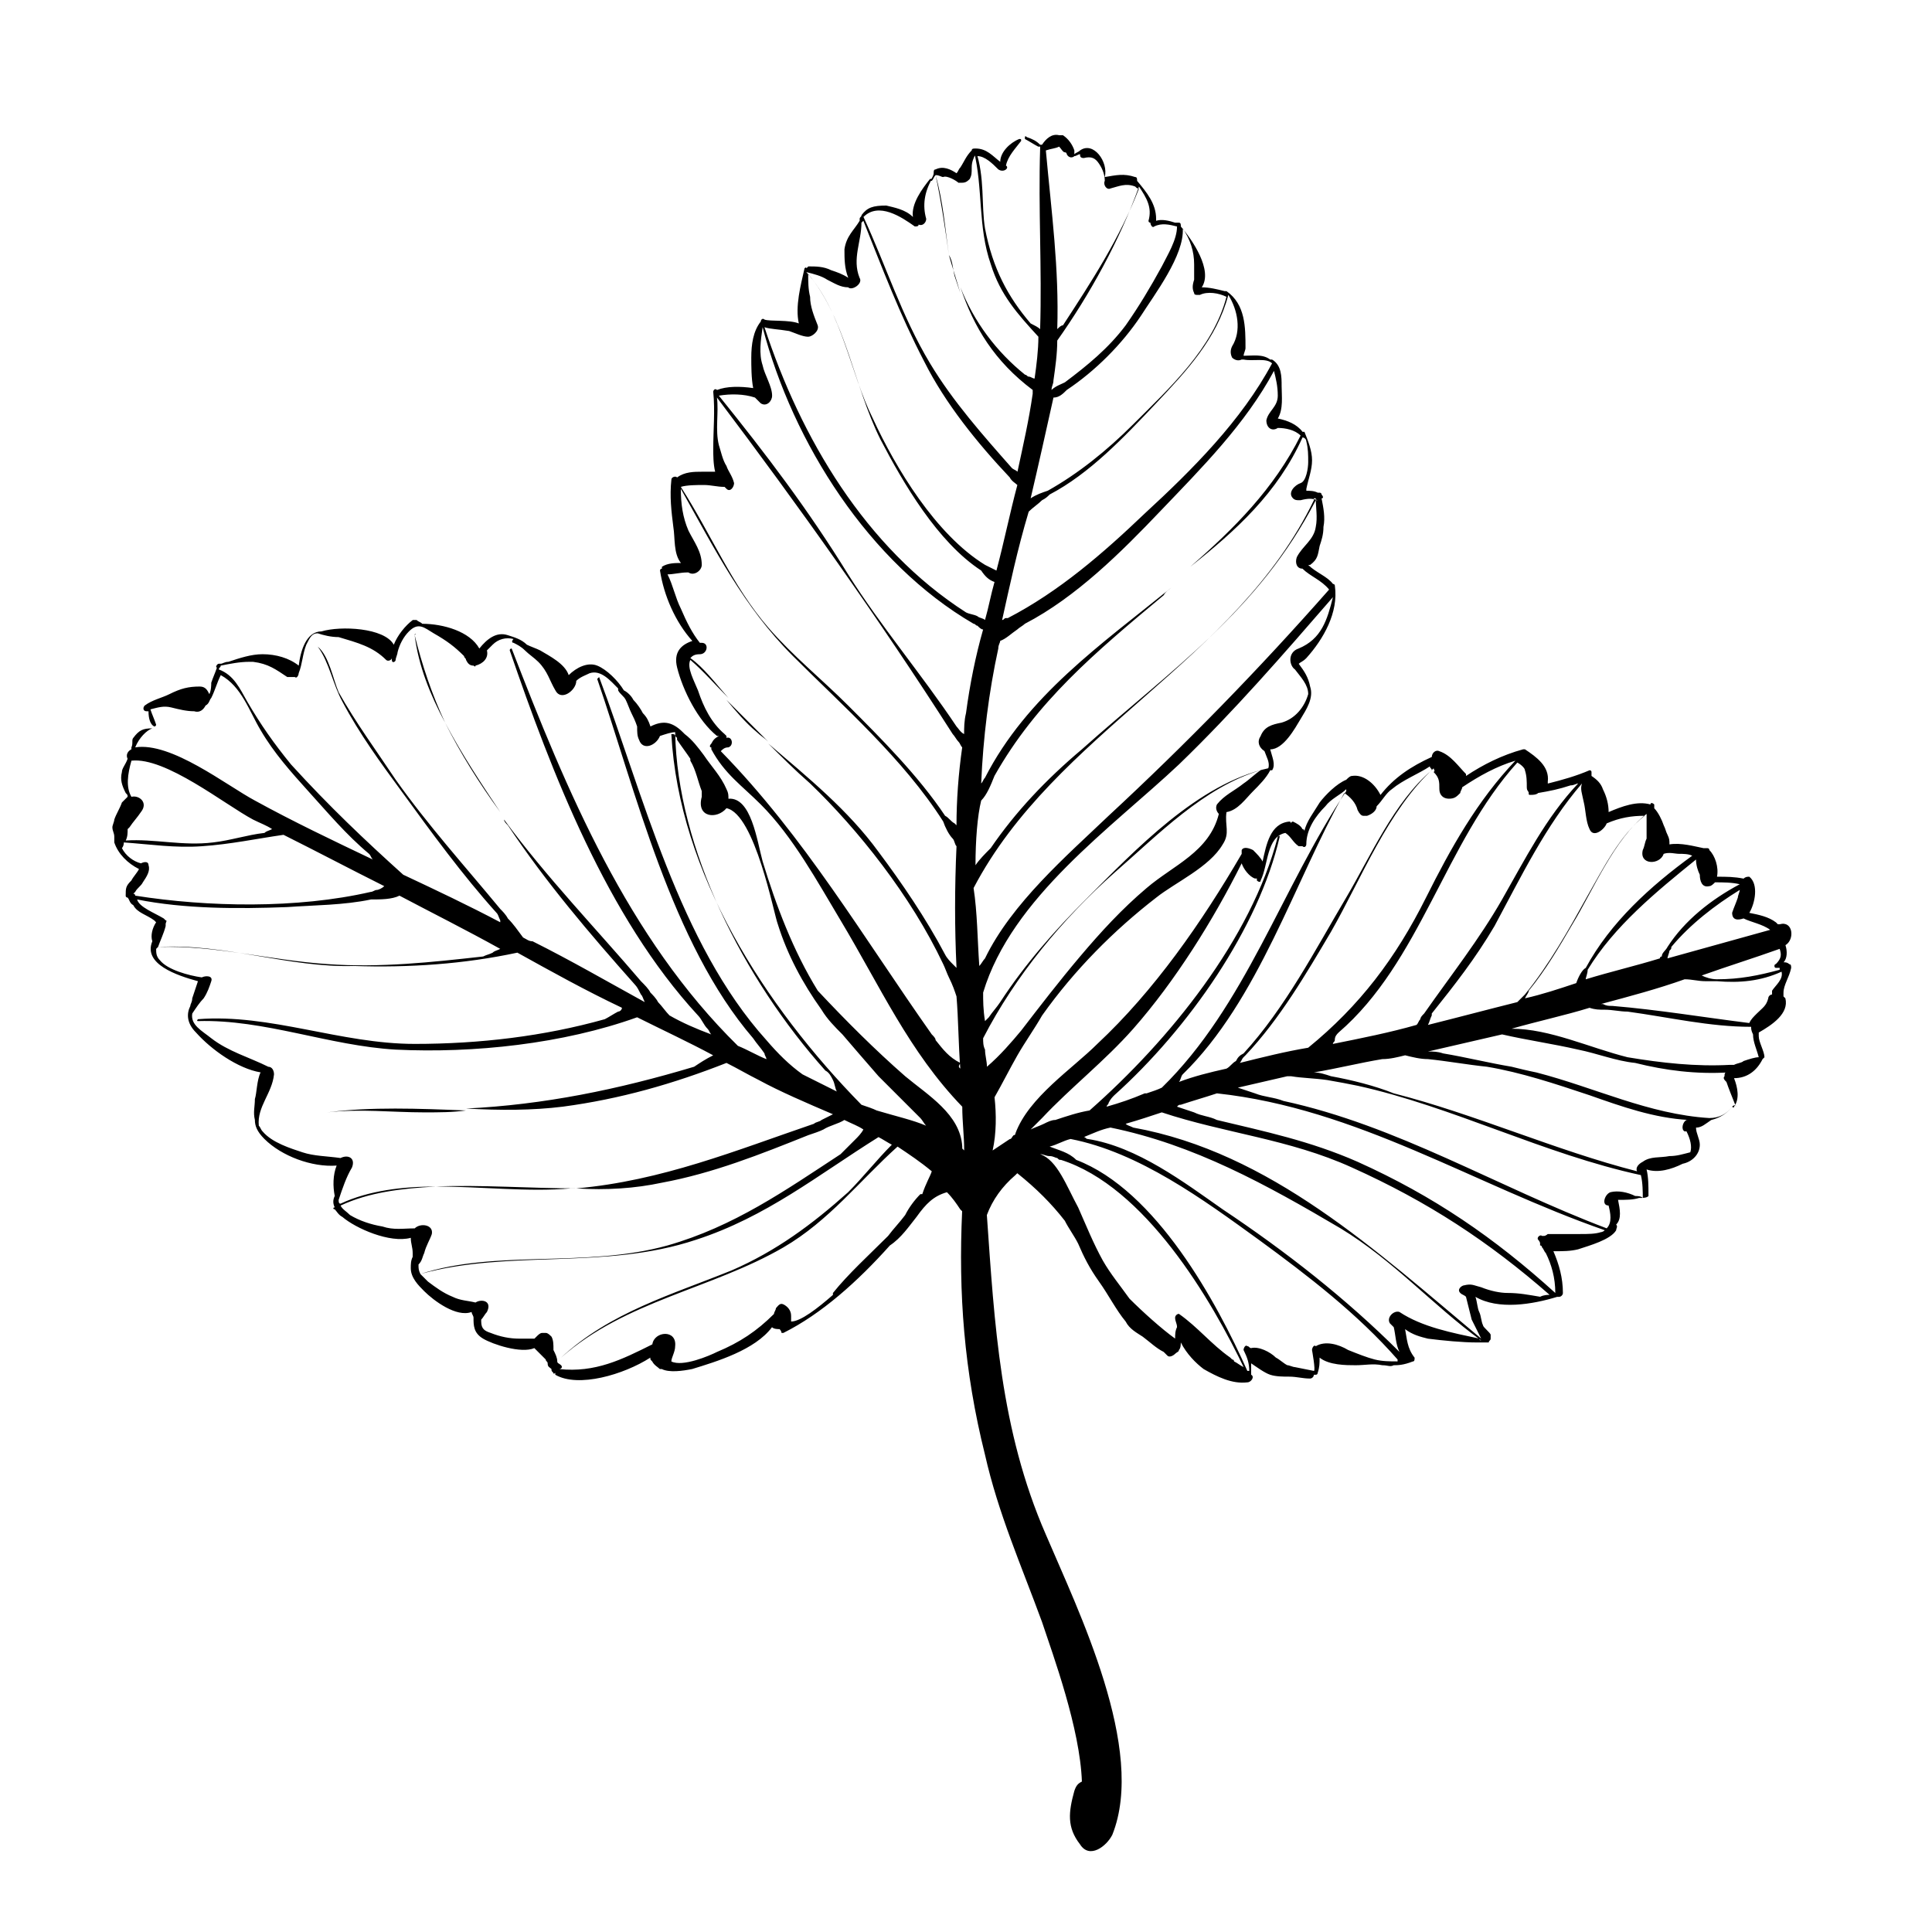 <?xml version="1.0" encoding="UTF-8"?>
<!-- The Best Svg Icon site in the world: iconSvg.co, Visit us! https://iconsvg.co -->
<svg fill="#000000" width="800px" height="800px" version="1.1" viewBox="144 144 512 512" xmlns="http://www.w3.org/2000/svg">
 <path d="m391.94 190.41c2.016 7.055 2.519 14.105 3.527 21.16-1.008-7.055-2.016-14.105-3.527-21.16-0.504 0.504-0.504 1.008-1.008 1.512h-0.504c0.504-0.504 1.008-1.512 1.008-2.016s0-1.008 0.504-1.008c2.016-1.008 4.031 0 5.543 1.008 0.504-0.504 0.504-1.008 1.008-1.512 1.008-1.512 1.512-3.023 3.023-4.535 0-0.504 0.504-0.504 1.008-0.504 3.023 0 4.535 2.016 6.551 3.527 0-2.519 2.519-5.039 5.039-6.047 0.504 0 0.504 0 0.504 0.504-1.512 2.016-3.527 4.031-4.031 6.551 1.004 0.504-0.508 2.016-2.019 1.008-1.512-1.512-3.527-3.527-5.543-3.527-0.504 0-0.504 0-0.504-0.504-0.504 1.008-1.008 2.016-1.008 3.527 0 1.512 0 2.016-0.504 3.023-0.504 0.504-1.008 1.008-2.016 1.008h-1.008c-0.504-0.504-3.023-2.016-4.031-1.512-0.5 0-1.004-0.504-2.012-0.504 0.504-0.504 0.504 0 0 0zm224.7 216.64v1.008l0.504 0.504c1.008 4.031-3.527 7.055-7.055 9.07v1.008c0 1.512 1.512 4.031 1.512 5.543l-0.504 0.504c-1.512 3.023-4.031 5.039-7.559 5.039 1.008 2.519 1.512 5.543 0 7.559 0 0.504-0.504 0-0.504 0-1.512 2.016-3.527 3.023-5.543 3.527-1.512 1.008-2.519 2.016-4.031 2.016 0 1.512 1.008 3.023 1.008 4.535 0 2.519-2.016 4.535-4.535 5.039-3.023 1.512-6.551 2.519-9.574 1.512 0.504 2.016 0.504 4.535 0.504 6.551v0.504c-0.504 0.504-1.512 0.504-2.519 0.504-1.512 0.504-3.527 0.504-5.543 0.504 0.504 2.519 1.008 5.039-0.504 6.551 0.504 0.504 0 1.008 0 1.512-1.512 2.519-7.055 4.031-10.078 5.039-2.016 0.504-4.031 0.504-6.047 0.504h-0.504c1.512 3.527 2.519 7.055 2.519 11.082 0 0.504-0.504 1.008-1.008 1.008h-0.504c-6.551 2.016-15.617 3.527-21.664 0 0.504 1.512 0.504 3.023 1.008 4.031s0.504 2.519 1.008 3.527c0 0.504 2.016 2.016 2.016 2.519v1.008c0 0.504-0.504 0.504-0.504 1.008h-2.016-1.008c-4.031 0-9.07-0.504-13.098-1.008-2.016-0.504-4.031-1.008-6.047-2.519 0.504 2.519 0.504 5.039 2.519 7.559 0 0.504 0 1.008-0.504 1.008-2.508 0.992-4.019 0.992-5.027 0.992-1.008 0.504-1.512 0-3.023 0-2.519-0.504-4.535 0-7.051 0-2.519 0-7.055 0-9.574-2.016 0 1.512 0 2.519-0.504 4.031 0 0 0 0.504-0.504 0.504h-0.504c0 0.504-0.504 1.008-1.008 1.008-2.016 0-3.527-0.504-5.543-0.504-1.512 0-3.527 0-5.039-0.504s-3.527-2.016-5.039-3.023v3.023c1.008 0.504 0 2.016-1.008 2.016-4.031 0.504-8.062-1.512-11.586-3.527-2.016-1.512-4.535-4.031-6.047-7.055 0 0.504 0 1.512-0.504 2.016 0 0.504-0.504 0.504-1.008 1.008-0.504 0.504-1.512 1.008-2.016 0.504-0.504-0.504-0.504-0.504-1.008-1.008-2.016-1.008-3.527-2.519-5.543-4.031-1.512-1.008-3.527-2.016-4.535-4.031-2.519-3.023-4.535-7.055-7.055-10.578-2.519-3.527-4.031-6.551-5.543-10.078-1.008-2.016-2.519-4.031-3.527-6.047-3.527-4.535-7.559-8.566-12.594-12.594l-0.504 0.504c-3.527 3.023-6.047 6.551-7.559 10.578 2.016 28.719 3.527 56.93 15.617 84.641 8.566 20.152 26.703 56.93 17.633 79.602-1.512 3.023-6.047 6.551-8.566 2.519-3.527-4.535-3.023-8.566-1.512-14.105 0.504-1.512 1.008-2.016 2.016-2.519-0.504-14.105-7.559-33.25-10.578-42.32-5.543-15.113-11.586-28.719-15.113-44.336-5.543-22.168-7.055-42.824-6.047-64.488l-0.504-0.504c-1.008-1.512-2.016-3.023-3.527-4.535-3.527 1.008-5.543 3.023-8.062 6.551-2.016 2.519-4.031 5.543-7.055 7.559-8.566 9.574-18.137 18.137-28.215 23.176h-0.504c0-0.504-0.504-1.008-0.504-1.008-0.504 0-1.512 0-2.016-0.504-4.535 6.047-14.609 9.07-21.16 11.082-2.519 0.504-6.047 1.008-8.062 0h-0.504c-0.504-0.504-1.512-1.008-2.016-2.016-0.504-0.504-0.504-0.504-0.504-1.008-7.055 4.535-19.145 8.062-25.191 4.535v-0.504s-0.504 0.504-0.504 0c-0.504-0.504-0.504-0.504-0.504-1.008-0.504-0.504-1.008-0.504-1.008-1.512 0-0.504-0.504-0.504-0.504-1.008-0.504-0.504-1.008-1.008-2.016-2.016l-1.008-1.008c-3.527 1.512-11.082-1.008-13.602-2.519s-2.519-3.527-2.519-5.543c0-0.504-0.504-1.008-0.504-1.512-4.031 1.512-10.078-3.023-12.594-5.543-1.512-1.512-3.527-3.527-3.527-6.047 0-1.008 0-2.016 0.504-3.023v-1.008c0-1.512-0.504-2.519-0.504-4.031-5.543 1.512-14.609-2.519-18.137-5.543-1.008-0.504-1.512-1.512-2.016-2.016-0.504 0-0.504-0.504 0-0.504-0.504-1.008-0.504-2.016 0-3.023-0.504-2.519-0.504-5.543 0.504-8.062-6.551 0.504-14.609-2.519-19.145-7.055-2.016-2.016-2.519-3.527-2.519-5.039-0.504-2.016 0-3.527 0-5.543 0.504-1.512 0.504-5.039 1.512-7.055-6.047-1.008-13.098-6.047-17.129-10.578-2.5-2.5-2.5-5.019-1.492-7.035 0-0.504 0.504-1.008 0.504-2.016 0.504-1.512 1.008-3.023 1.512-4.535-5.543-1.512-14.609-4.535-12.09-10.578-0.504-1.512 0-3.527 1.008-5.039l-0.504-0.504c-2.016-1.512-4.535-2.016-5.543-4.031-1.008-0.504-1.008-1.512-1.512-2.012 0 0-0.504 0-0.504-0.504 0-2.016 0-2.519 1.512-4.031 0.504-1.008 1.512-2.016 2.016-3.023-3.023-1.512-5.543-4.031-6.551-7.055v-1.512c0-1.008-0.504-1.512-0.504-2.519 0-0.504 0.504-1.512 0.504-2.016 0.504-1.512 1.512-3.023 2.016-4.535 0.504-0.504 1.008-1.008 1.512-1.512 0-0.5 0-0.5-0.504-1.004-1.008-2.016-1.512-3.527-1.008-5.543 0-1.008 1.008-2.016 1.512-3.527-0.504-1.008 0-2.016 1.008-2.519v-0.504c0.504-1.008 0-2.016 0.504-2.519 1.512-2.016 2.519-2.519 5.039-2.519-1.512 0.504-3.527 2.519-4.535 5.039 9.574-1.512 24.184 10.078 31.738 14.105 10.078 5.543 20.656 10.578 31.234 15.617-0.504-0.504-0.504-1.008-1.008-1.512-6.047-5.039-11.082-11.082-16.121-16.625-4.535-5.039-9.07-10.078-12.594-16.121-3.023-5.039-5.039-11.586-10.578-14.609-1.008 2.016-1.512 4.031-2.519 6.047-0.504 0.504-0.504 1.512-1.512 2.016-0.504 1.008-1.512 2.016-3.023 1.512-2.016 0-4.031-0.504-6.047-1.008-2.016-0.504-3.527 0-5.543 0.504 0.504 1.512 1.008 2.519 1.512 4.031 0 0.504-0.504 0.504-0.504 0.504-1.008-0.504-1.512-2.016-1.512-4.031h-0.504c-1.008 0-1.008-1.008-0.504-1.512 2.016-1.512 4.535-2.016 6.551-3.023 3.023-1.512 5.039-2.016 8.062-2.016 1.512 0 2.016 1.008 2.519 2.016 0.504-1.008 0.504-2.519 0.504-3.023 0.504-1.512 1.008-2.519 1.512-4.031-0.504 0 0-1.008 0.504-1.008h0.504c0.504 0 1.008-0.504 2.016-0.504 3.023-1.008 6.047-2.016 9.07-2.016 3.527 0 7.055 1.008 9.574 3.023 0.504-4.031 2.016-9.07 6.047-9.07 5.039-1.512 16.625-1.008 19.145 3.527 1.008-2.519 3.023-5.039 5.039-6.551h1.008c0.504 0.504 1.008 0.504 1.512 1.008 5.543 0 12.594 2.016 15.113 6.551 2.016-2.519 4.535-4.535 7.559-3.527 1.512 0.504 3.527 1.008 5.039 2.519 1.008 0.504 2.519 1.008 3.527 1.512 2.519 1.512 6.551 3.527 7.559 6.551 2.016-2.016 5.039-3.527 7.559-2.519 2.519 1.008 5.543 4.031 7.055 6.551 1.008 0.504 2.016 1.512 2.519 2.519 1.008 1.008 2.016 2.519 2.519 3.527 1.008 1.008 1.512 2.016 2.016 3.527 3.023-1.512 5.543-1.512 8.566 1.512l0.504 0.504c2.016 1.512 3.527 3.527 5.039 5.543 2.016 3.023 4.535 5.543 6.047 9.07 0.504 1.008 0.504 1.512 0.504 2.519 6.047-0.504 7.559 11.082 9.07 16.625 3.527 11.586 8.062 23.68 14.609 34.258 7.559 8.062 15.113 15.617 23.176 22.672 6.047 5.039 14.609 10.078 15.113 18.641v0.504l0.504 0.504c0-4.031-0.504-7.559-0.504-11.586-14.105-14.609-21.664-31.738-32.242-49.375-6.047-10.078-12.594-22.168-21.16-30.73-5.039-5.039-9.574-8.062-13.098-14.609v-0.504c-0.504 0-0.504-0.504 0-1.008 0.504-1.008 1.008-1.512 2.016-2.016h-0.504c-5.039-4.031-9.07-12.09-10.578-18.137-1.008-4.031 1.008-6.047 4.031-7.055-4.535-5.039-7.559-12.09-8.566-18.641 0 0 0-0.504 0.504-0.504v-0.504c1.512-1.008 3.527-1.008 5.039-1.008-2.016-2.519-1.512-6.551-2.016-9.574-0.504-4.031-1.008-8.062-0.504-12.594 0-0.504 1.008-1.008 1.512-0.504 2.016-1.512 4.535-1.512 6.551-1.512h3.527c-0.504-2.016-0.504-4.535-0.504-6.047 0-5.039 0.504-10.078 0-15.113 0-0.504 0.504-1.008 1.008-0.504 2.519-1.008 6.047-1.008 9.574-0.504-0.504-2.519-0.504-6.047-0.504-8.062 0-3.527 0.504-7.055 2.519-9.574 0-0.504 0.504-1.008 1.008-0.504 1.512 0.504 6.551 0 9.07 1.008-1.008-4.535 0.504-10.078 1.512-14.609 0 0 0.504-0.504 0.504 0l0.504-0.504c2.016 0 4.031 0 6.047 1.008 1.512 0.504 3.023 1.008 4.535 2.016-1.008-2.519-1.008-5.039-1.008-7.559 0.504-3.527 2.519-5.039 4.031-7.559v-0.504c0-0.504 0.504-0.504 0.504-1.008 1.512-2.016 3.023-2.519 6.551-2.519 2.016 0.504 5.039 1.008 7.055 3.023-0.504-3.527 2.519-7.559 4.535-10.078h0.504c-2.016 3.527-2.519 7.055-1.512 10.578 0 1.008-1.008 2.016-2.016 1.512 0 0.504-0.504 0.504-1.008 0.504-3.527-2.519-9.574-6.551-13.602-2.519 6.047 13.098 10.078 26.199 17.633 38.793 6.047 10.078 14.105 19.145 21.664 27.711 0.504 0.504 1.008 0.504 1.512 1.008 1.512-7.055 3.023-13.602 4.031-20.656v-1.008c-10.078-7.559-15.617-16.625-19.145-27.207 3.527 9.07 9.574 17.129 17.129 23.176 0.504 0 0.504 0.504 1.008 0.504 0.504 0 1.008 0.504 1.512 0.504 0.504-3.527 1.008-7.559 1.008-11.082-5.543-6.047-10.078-11.082-12.594-19.145-3.527-10.078-2.016-20.152-4.535-30.23 0 0 0-0.504 0.504 0 2.477 7.059 1.469 14.617 2.477 20.66 2.016 10.578 6.047 18.137 12.09 25.191 1.008 0.504 2.016 1.008 2.519 1.512 0.504-16.121-0.504-31.738 0-47.863v-0.504h-0.504c-1.008-0.504-2.519-1.512-3.527-2.016v-0.504s0-0.504 0.504 0c1.512 0.504 2.519 1.008 3.527 2.016h0.504c1.008-1.512 2.519-3.023 4.535-2.519h1.008c1.512 1.008 2.519 2.519 3.023 4.031v1.008c0.504-0.504 1.008-0.504 1.512-1.008 3.527-2.519 7.559 3.023 6.551 7.055 3.023-0.504 5.039-1.008 8.062 0 0.504 0 0.504 0.504 0.504 1.008 2.519 3.023 5.039 6.047 5.039 10.078v0.504c1.512-0.504 3.527 0 5.039 0.504h0.504 0.504c0.504 0 0.504 0.504 0.504 1.008 3.023 3.527 8.566 11.586 5.543 16.121 2.016 0 4.031 0.504 6.047 1.008h0.504c5.039 3.527 5.039 9.574 5.039 15.113 0 0.504-0.504 1.512-0.504 2.016 2.519 0 5.039-0.504 7.055 1.008h0.504c2.519 1.512 2.519 4.535 2.519 7.055 0 2.519 0.504 6.047-1.008 8.566 2.519 0.504 5.039 1.512 6.551 3.527h0.504c1.008 2.519 2.016 5.039 2.016 7.559 0 2.519-1.008 5.039-1.512 7.559v0.504c1.008 0 2.016 0 3.023 0.504h0.504s0.504 0 0.504 0.504c0.504 0.504 0.504 1.008 0 1.008 0.504 2.519 1.008 5.039 0.504 7.559 0 2.016-0.504 3.527-1.008 5.039-0.504 2.519-0.504 3.527-2.519 5.039h-0.504c2.016 2.016 5.039 3.023 6.551 5.039 0 0 0.504 0 0.504 0.504 1.008 7.055-3.023 14.105-7.559 19.145-1.008 1.008-1.512 1.008-2.016 1.512 1.512 2.016 2.519 3.527 3.023 6.047 1.008 3.023-1.008 6.047-2.519 8.566-1.512 2.519-4.535 8.062-8.062 8.062 0.504 2.016 1.512 4.031 0.504 5.543h-0.504c-1.008 2.016-3.023 4.031-4.535 5.543-2.016 2.016-4.031 5.039-7.055 5.543-0.504 3.527 1.008 5.543-1.008 8.566-3.527 6.047-12.594 10.078-17.633 14.105-11.082 8.566-21.664 19.145-30.23 31.234-2.016 3.527-4.535 7.055-6.551 10.578-2.016 3.527-4.031 7.559-6.047 11.082 0.504 4.535 0.504 9.574-0.504 14.105 1.512-1.008 3.023-2.016 4.535-3.023 0.504 0 0.504-0.504 1.008-1.008 0 0 0.504 0 0.504-0.504 3.527-9.574 15.113-17.129 21.664-23.68 15.113-14.105 27.711-32.242 38.289-50.383v-1.008c0.504-1.008 2.016-0.504 3.023 0 1.008 1.008 2.016 2.016 2.519 3.023 1.008-4.535 2.016-10.078 7.055-10.578 0.504 0 0.504 0.504 0.504 0.504s0-0.504 0.504-0.504c1.008 0.504 2.016 1.008 2.519 2.016 0.504 0 0.504 0.504 0.504 0.504 0.504-2.519 2.519-5.039 4.031-7.559 1.512-2.016 4.535-5.039 7.055-6.047 0.504-0.504 1.008-1.008 1.512-1.008 3.023-0.504 6.047 2.016 7.559 5.039 3.527-4.535 8.062-7.559 13.602-10.078 0-1.008 1.008-2.016 2.016-1.512 3.023 1.008 5.039 4.031 7.055 6.047v0.504c4.535-3.023 9.574-5.543 15.113-7.055h0.504c3.023 2.016 6.551 4.535 6.047 8.566v0.504c4.031-1.008 7.559-2.016 11.082-3.527 0 0 0.504 0 0.504 0.504v1.008c1.512 1.008 2.519 2.016 3.023 3.527 1.008 2.016 1.512 4.031 1.512 6.047 3.527-1.512 7.559-3.023 11.082-2.016 0-0.504 0.504-0.504 1.008 0v1.008c1.008 1.008 2.016 3.023 2.519 4.535 0.504 1.008 0.504 1.512 1.008 2.519 0.504 1.008 0.504 1.512 0.504 2.519 3.023-0.504 6.551 0.504 9.07 1.008h0.504 0.504c0.504 0 0.504 0.504 0.504 0.504 1.512 1.512 2.519 4.535 2.016 7.055 2.519 0 4.535 0 7.055 0.504 0.504-0.504 1.008-0.504 1.512-0.504 2.519 2.016 1.512 7.055 0 9.574 2.519 0.504 5.039 1.008 7.055 2.519l0.504 0.504h0.504c3.527-1.008 4.031 4.031 1.512 5.543 0.504 1.512 0.504 3.527-0.504 4.535 0.504 0 1.008 0 1.512 0.504 0.504 0 0.504 0.504 0.504 1.008-0.52 2.496-2.031 4.512-2.031 6.527zm-294.73-68.516c2.016 36.777 24.688 72.043 50.383 98.242 1.512 0.504 3.023 1.008 4.031 1.512 5.039 1.512 9.574 2.519 13.098 4.031-0.504-0.504-1.008-1.512-1.512-2.016-3.527-3.527-7.559-7.559-11.082-11.082-3.527-4.031-6.551-7.559-9.574-11.082-2.016-2.016-4.031-4.031-5.543-6.551-5.039-7.055-9.07-14.609-11.586-22.672-1.008-2.519-6.047-29.223-13.602-30.73-2.519 3.023-8.062 2.519-6.551-3.023v-1.512c-1.008-2.519-1.512-5.543-3.023-8.062v-0.504c-1.008-1.512-2.519-3.527-3.527-5.039v-0.504l-0.504-0.504c0-0.504-0.504-0.504-1.008-0.504zm-98.242-14.613m27.207 51.895c8.566 4.031 17.129 8.062 25.695 12.594v-0.504c-0.504-1.008-0.504-1.512-1.008-2.016-9.07-10.078-17.129-21.16-25.191-32.242-5.543-7.559-11.082-15.113-15.617-23.68-2.519-4.535-3.527-10.578-6.551-14.609v0c3.023 2.519 4.031 8.566 5.543 12.09 4.535 8.062 10.078 15.617 15.113 23.176 8.566 12.09 18.137 22.672 27.711 34.258 0.504 0.504 1.512 1.512 2.016 2.519 1.512 1.512 2.519 3.023 4.031 5.039 1.008 0.504 1.512 1.008 2.519 1.008 10.078 5.039 19.648 10.578 29.727 16.121-0.504-1.008-0.504-1.512-1.008-2.016-0.504-1.008-1.008-2.016-1.512-2.519-12.09-13.602-23.68-27.207-33.754-42.32-0.504-0.504-1.008-1.008-1.008-1.512 11.082 15.113 24.688 29.223 36.273 42.824 1.008 1.008 2.016 2.016 2.519 3.023 0.504 0.504 1.512 1.512 2.016 2.519 1.008 1.008 2.016 2.519 3.023 3.527 3.527 2.016 7.055 3.527 11.082 5.039-0.504-0.504-0.504-1.008-1.008-1.512-1.008-1.008-1.512-2.519-2.519-3.527-24.184-26.199-38.793-64.488-49.879-96.73 0-0.504 0.504-0.504 0.504-0.504 14.609 37.785 30.73 76.578 59.953 105.3 2.519 1.008 5.039 2.519 7.559 3.527 0-0.504-0.504-1.008-0.504-1.512-1.008-1.512-2.016-2.519-3.023-4.031-21.664-25.191-31.234-66-41.312-95.219l0.504-0.504c11.586 30.73 21.16 70.535 44.336 96.227 3.023 3.527 6.047 6.551 9.574 9.07 3.023 1.512 6.047 3.023 9.07 4.535-0.504-1.008-0.504-2.016-1.008-3.023-0.504-1.008-1.008-2.016-2.016-2.519-21.664-24.184-39.297-58.945-39.801-89.68-1.008 0-2.519 0.504-4.031 1.008-1.008 2.519-4.535 4.031-5.543 1.008-0.504-1.008-0.504-2.016-0.504-3.527-0.504-1.512-1.008-2.519-1.512-3.527-0.504-1.008-1.008-2.519-1.512-3.527-0.504-1.008-1.512-1.512-2.016-2.519v-0.504c-2.016-2.016-4.535-5.039-7.559-4.031-1.008 0.504-2.519 1.008-3.527 2.016 0 2.519-4.031 5.543-5.543 2.519-1.512-2.519-2.016-5.039-4.535-7.559-1.008-1.008-2.519-2.016-3.527-3.023-1.008-1.008-2.016-1.512-3.023-2.016-0.504 0-0.504-0.504 0-1.008-2.016-0.504-4.031 0-5.543 1.512-0.504 0.504-1.008 1.008-1.512 1.512 0.504 2.016-1.008 3.527-3.023 4.031 0 0.504-0.504 0-0.504 0-1.008 0-1.512-0.504-2.016-1.512 0-0.504-0.504-0.504-0.504-1.008-2.519-2.519-4.535-4.031-8.062-6.047-2.519-1.512-4.031-3.023-6.551-0.504-1.512 1.512-2.519 3.527-3.023 5.543 0 0.504-0.504 1.512-0.504 2.016 0 0.504-1.008 1.008-1.008 0v-0.504c0 0.504-1.008 1.008-1.512 0.504-3.527-3.527-7.559-4.535-12.594-6.047-2.016 0-4.031-0.504-5.543-1.008-1.512 0-2.016 1.008-3.023 3.023-1.008 2.519-1.008 5.039-2.016 7.559 0 0.504-0.504 1.512-1.008 1.008h-0.504-1.512c-3.023-2.016-5.039-3.527-9.07-4.031h-1.008c-2.519 0-5.039 0.504-7.559 1.008 0 0.504-0.504 0.504-0.504 1.008 4.031 1.512 5.543 5.039 7.559 8.566 3.527 6.047 7.055 11.082 11.586 16.625 10.09 11.086 19.66 20.152 29.738 29.223zm-73.555-9.07c7.559-0.504 15.113 1.512 23.176 0.504 4.535-0.504 9.07-2.016 13.602-2.519 0.504-0.504 1.008-0.504 2.016-1.008-1.512-1.008-3.023-1.512-5.039-2.519-7.559-4.031-23.176-16.625-32.242-15.617-1.008 3.527-1.512 7.055 0 9.574 2.016-0.504 4.535 1.512 2.519 4.031-1.008 1.512-2.016 2.519-3.023 4.031l-0.504 0.504c0 1.004 0 2.012-0.504 3.019zm2.516 14.613c19.145 3.023 42.824 3.527 62.473-1.008 0.504 0 1.008-0.504 1.512-0.504s1.512-0.504 2.016-1.008c-9.07-4.535-17.633-9.07-26.703-13.602-7.055 1.008-14.105 2.519-21.664 3.023-7.055 0.504-13.602-0.504-20.656-1.008 0 1.008-0.504 1.512-0.504 1.512 1.008 2.016 3.023 3.527 5.039 4.031 1.008-0.504 2.016-0.504 2.016 0.504 0.504 1.512-0.504 3.023-1.512 4.535-0.504 1.008-1.512 1.512-2.016 2.519l-0.504 0.504c0.504-0.004 0.504 0.5 0.504 0.5zm7.559 6.043c0.504 0 0.504 0 0 0l0.504 0.504c0.504 0 0 0.504 0 1.008v0.504c-0.504 2.016-1.512 4.031-2.016 5.543 15.113-0.504 29.727 3.527 44.84 4.535 14.105 1.008 27.711-0.504 41.312-2.016 1.008-0.504 1.512-0.504 2.519-1.008 0.504-0.504 1.008-0.504 2.016-1.008-9.07-5.039-18.137-9.574-26.703-14.105-2.016 1.008-5.039 1.008-7.559 1.008-7.055 1.512-15.113 1.512-22.168 2.016-13.098 0.504-27.207 0.504-39.801-2.016 0.504 2.012 4.535 3.523 7.055 5.035zm68.016 94.215c20.152-6.551 43.832-1.512 65.496-7.559 17.633-5.039 31.234-14.609 45.848-24.184l4.031-4.031c0.504-0.504 1.512-1.512 2.016-2.519-1.512-1.008-3.023-1.512-5.039-2.519-1.512 1.008-4.031 1.512-5.543 2.519-1.008 0.504-2.519 1.008-4.031 1.512-12.594 5.039-25.191 10.078-38.793 12.594-7.055 1.512-14.609 2.016-22.672 1.512 22.672-2.016 42.32-10.078 62.977-17.129 0.504-0.504 1.512-0.504 2.016-1.008 1.008-0.504 2.016-1.008 3.023-1.512-7.055-3.023-14.105-6.047-19.648-9.07-3.023-1.512-5.543-3.023-8.566-4.535-14.105 5.543-28.215 9.574-43.328 11.586-8.062 1.008-16.625 1.008-25.695 0.504 20.656-1.008 40.305-5.039 60.457-11.082 1.512-1.008 3.023-2.016 5.039-3.023-6.551-3.527-13.098-6.551-20.152-10.078-19.648 7.055-43.328 9.574-63.984 8.566-17.633-1.008-34.762-8.062-52.395-7.559-0.504 0 0-0.504 0-0.504 19.145-1.512 37.785 6.551 57.434 6.551 17.129 0 34.258-2.016 50.383-6.551 1.008-0.504 2.519-1.512 3.527-2.016 0.504 0 1.008-0.504 1.008-1.008-9.574-4.535-18.641-9.574-27.711-14.609-14.105 3.023-28.719 4.031-43.328 3.527-17.133 0.512-34.262-6.039-51.895-5.031l-0.504 0.504c0 1.008 0 2.016 1.008 3.023 2.016 2.519 7.559 4.031 11.082 4.535 1.008-0.504 3.023-0.504 2.519 1.008s-1.008 3.023-2.016 4.535c-1.008 1.008-2.016 2.519-3.023 4.031-0.504 3.023 2.519 4.535 5.039 6.551 4.535 3.527 10.078 5.039 15.113 7.559 1.008 0 1.512 1.008 1.512 2.016-0.504 5.039-4.535 8.566-4.031 13.602 0.504 0.504 0.504 1.008 1.008 1.512 5.543-2.519 11.082-3.527 16.625-4.535-5.543 1.008-11.082 2.016-16.625 4.535 2.519 3.023 7.559 4.535 10.578 5.543 3.023 1.008 6.551 1.008 10.078 1.512 2.016-1.008 4.031 0 3.023 2.519-1.512 2.519-2.519 5.543-3.527 8.566 0 0.504 0 1.008 0.504 1.008 7.559-3.527 16.625-4.535 25.191-4.535-9.07 0.504-17.633 1.512-25.191 5.039 0.504 1.008 1.512 1.512 2.519 2.519 2.519 1.512 5.543 2.519 8.566 3.023 3.023 1.008 5.543 0.504 8.566 0.504 1.512-1.512 5.039-1.008 4.535 1.512-0.504 1.512-1.512 3.023-2.016 5.039-0.504 1.008-0.504 2.016-1.512 3.023 0 0.996 0 1.5 0.504 2.508zm135.52-27.207c-3.023-2.519-6.047-4.535-9.07-6.551-10.078 9.07-18.137 19.648-30.23 26.703-19.145 11.082-41.816 14.105-58.945 29.223 13.098-12.09 29.223-16.625 45.344-23.176 11.586-5.039 21.16-12.09 30.73-20.656 4.031-4.031 7.559-8.566 11.586-12.594-1.008-0.504-2.519-1.512-3.527-2.016-16.121 10.078-29.727 21.16-48.367 27.207-24.184 8.062-49.375 2.519-73.051 9.07 0.504 0.504 1.008 1.008 2.016 2.016 2.016 1.512 4.031 3.023 6.551 4.031 2.016 1.008 4.031 1.008 6.047 1.512 1.512-1.008 4.535-0.504 3.023 2.519-0.504 0.504-1.008 1.512-1.512 2.016v0.504c0 2.016 1.008 2.519 2.519 3.023 2.519 1.008 5.039 1.512 7.559 1.512h4.031l0.504-0.504c0.504-0.504 1.008-1.008 1.512-1.008h1.008c0.504 0 1.008 0.504 1.512 1.008 0.504 1.008 0.504 2.016 0.504 3.527 0.504 1.008 1.008 2.016 1.008 3.023 0 0.504 0.504 0.504 1.008 1.008s0 1.008-0.504 1.008c9.574 1.008 16.625-2.519 24.688-6.551 0.504-3.527 6.551-4.031 6.047 0.504 0 1.512-1.008 3.023-1.008 4.031 3.023 1.512 10.078-1.512 12.09-2.519 6.047-2.519 10.578-5.543 15.113-10.078 0-0.504 0.504-1.008 0.504-1.512 0.504-0.504 1.008-1.512 2.016-1.008 1.008 0.504 2.016 1.512 2.016 3.023v1.512c2.519 0 7.055-3.527 11.082-7.055v-0.504c4.031-5.039 9.574-10.078 14.609-15.113 1.512-2.016 3.023-3.527 4.535-5.543 1.008-2.016 2.519-4.031 4.031-5.543h0.504c1.008-3.027 2.016-4.539 2.519-6.051zm54.914-260.97c-5.039 14.105-13.098 28.719-21.664 40.809 0 3.527-0.504 7.055-1.008 10.578 0 1.008-0.504 1.512-0.504 2.519 1.008-1.008 2.519-1.512 3.527-2.016 6.047-4.535 11.586-9.07 16.121-15.113 3.527-5.039 6.551-10.078 9.574-15.617 1.512-3.023 4.031-7.055 4.031-10.578-2.016-0.504-4.031-1.008-6.047 0-0.504 0.504-1.008-0.504-1.008-1.008 0 0-0.504 0-0.504-0.504 1.008-3.531-0.504-6.047-2.519-9.07 0.504 0 0.504 0 0 0zm-14.609-7.559c-1.008 0-1.008-0.504-1.008-1.008-0.504 0-1.008 0.504-1.512 0.504-0.504 0.504-1.512 0.504-2.016-0.504 0 0 0-0.504-0.504-0.504-0.504 0-1.008-1.008-1.512-1.512-1.008 0.504-2.012 0.504-3.523 1.008 1.512 16.625 3.527 31.234 3.023 47.359 0.504-0.504 1.008-1.008 1.512-1.008 7.559-11.586 15.113-23.176 20.152-36.273-0.504 0-0.504 0-1.008-0.504-2.519-1.008-4.535 0-6.551 0.504-1.008 0.504-2.016-1.008-1.512-2.016 0-1.512-0.504-3.023-1.512-4.535s-2.016-2.016-4.031-1.512zm-14.105 90.184c1.512-1.008 3.023-1.512 4.535-2.016 8.062-4.535 15.617-10.578 22.672-17.633 9.574-9.574 21.16-20.152 24.688-33.754-2.016-1.008-5.039-1.512-7.055-0.504h-0.504c-0.504 0-1.008 0-1.008-0.504-0.504-1.008-0.504-2.016 0-3.527v-4.031c0-3.527-1.008-6.551-3.023-9.574 0.504 7.055-7.559 17.633-11.082 23.176-5.039 7.559-12.09 14.609-19.648 19.648-1.008 1.008-2.016 2.016-3.527 2.016-2.016 9.07-4.031 18.137-6.047 26.703zm-7.559 32.242c0.504 0 0.504-0.504 1.008-0.504h0.504c13.602-7.055 25.191-17.129 36.273-27.711 12.594-11.586 25.695-24.688 33.754-39.801-1.512-1.512-5.039-0.504-7.559-1.008h-0.504c-1.008 0.504-2.016 0-2.519-0.504-0.504-1.008-0.504-2.016 0-3.023 2.519-4.031 1.512-9.574-1.008-13.602-3.023 11.586-11.082 20.152-19.145 28.719-8.566 9.07-17.633 18.641-28.215 24.184-0.504 0.504-1.008 1.008-2.016 1.512-1.008 1.008-2.519 2.016-3.527 3.023-3.016 10.074-5.031 19.648-7.047 28.715zm-51.891-92.195c9.574 10.578 11.586 26.703 17.633 38.793 6.047 13.098 16.625 30.73 29.727 38.793 1.008 0.504 2.016 1.008 3.023 1.512 2.016-7.559 3.527-15.113 5.543-22.672-0.504-0.504-1.512-1.008-2.016-2.016-8.566-9.07-17.129-19.648-22.672-30.73-6.551-12.594-11.082-24.688-16.121-37.281l-0.504 0.504c0 5.039-2.519 9.574-0.504 14.609 1.008 1.512-2.016 3.527-3.023 2.519-2.016 0-3.527-1.008-5.543-2.016-1.512-1.008-3.527-1.512-5.543-2.016zm-11.086 14.609c9.574 29.223 26.703 58.441 53.402 75.57 1.008 0.504 2.016 0.504 3.023 1.008 0.504 0.504 1.512 0.504 2.016 1.008 1.008-3.527 1.512-6.551 2.519-10.078-1.512-0.504-2.519-1.512-3.527-3.023-11.586-7.559-20.656-23.176-26.703-34.762-7.055-14.105-9.07-31.738-19.145-43.832 0 2.016 0 4.031 0.504 6.047 0 2.519 1.008 5.039 2.016 7.559 0.504 1.512-1.512 3.023-2.519 3.023-1.512 0-3.527-1.008-5.039-1.512-3.019-0.504-5.035-0.504-6.547-1.008zm51.895 196.48c-0.504-6.551-0.504-13.098-1.008-19.145-0.504-1.512-1.008-3.023-2.016-5.039-0.504-1.008-1.008-2.519-1.512-3.527-8.566-18.137-22.672-35.77-35.266-47.863-4.031-3.527-7.559-7.055-11.082-10.578 10.578 9.07 21.16 17.633 29.223 28.719 6.047 8.062 12.594 17.633 17.633 27.207 0.504 1.008 1.512 2.016 2.016 2.519 0.504 0.504 0.504 0.504 1.008 1.008-0.504-10.578-0.504-21.16 0-32.242-0.504-0.504-0.504-1.512-1.008-2.016-1.008-1.008-2.016-3.023-2.519-4.535-10.578-16.625-26.703-30.73-39.801-43.832-13.098-13.098-20.656-28.215-29.727-44.336 0 4.031 0.504 7.559 2.016 11.082 1.512 3.023 3.527 5.543 3.527 9.07 0 1.512-2.016 3.023-3.527 2.016h-0.504c-1.512 0-3.527 0.504-5.039 0.504 1.512 3.023 2.016 6.047 3.527 9.07 1.512 3.527 3.023 6.551 5.039 9.07h0.504c2.016 0 1.512 3.023-0.504 3.023-1.512 0-2.016 0.504-2.519 1.008 3.527 2.519 6.551 6.551 10.078 10.578-3.527-3.527-6.551-7.055-10.078-10.078-1.008 2.016 1.008 5.543 2.016 8.062 1.512 4.535 3.527 8.566 7.055 11.586l0.504 0.504v0.504c1.512-0.504 2.016 2.016 0.504 2.519-1.008 0-1.512 0.504-2.016 1.008 22.168 22.672 37.785 49.375 55.922 75.066 0.504 0.504 1.008 1.008 1.008 1.512 2.016 2.519 3.527 4.535 6.551 6.047-0.508 1.004-0.508 1.004-0.004 1.508zm0.504-85.145c-0.504-0.504-0.504-1.008-1.008-1.512s-1.008-1.512-1.512-2.016c-19.648-30.73-40.809-60.457-62.473-89.176 0.504 4.031-0.504 8.566 0.504 12.594 0.504 1.512 1.008 4.031 2.016 5.543 0.504 1.512 1.512 2.519 2.016 4.535 0 1.008-1.008 2.519-2.016 1.512l-0.504-0.504c-2.016 0-3.527-0.504-5.543-0.504-1.512 0-4.535 0-6.047 0.504 8.062 12.594 13.602 26.199 23.176 37.281 6.551 7.559 14.105 13.602 21.16 20.656 8.566 8.566 18.641 18.641 25.695 29.223 1.008 0.504 1.512 1.512 2.519 2.016l0.504 0.504c0-6.547 0.504-13.602 1.512-20.656zm1.008-9.066c1.008-7.559 2.519-15.113 4.535-22.168-0.504 0-1.008-0.504-1.512-1.008-0.504 0-0.504-0.504-1.008-0.504-27.711-16.121-47.863-47.863-55.922-78.594-0.504 3.527-1.008 7.055 0 10.078 0.504 2.519 2.519 5.543 2.519 8.062 0 1.512-1.512 3.023-3.023 2.016-0.504-0.504-1.008-1.008-1.512-1.512-3.023-1.008-6.551-1.008-9.574-0.504 12.594 15.617 23.68 30.23 34.258 47.359 8.566 13.602 19.648 26.703 28.719 40.305 0.504 0.504 1.008 1.512 2.016 2.016 0-1.516 0-3.531 0.504-5.547zm2.516 40.305c1.008-1.512 2.519-3.023 4.031-4.535 6.551-9.574 14.609-18.137 24.184-26.199 23.68-21.16 46.855-36.777 61.969-66h0.504c-1.512-0.504-2.519-0.504-4.535 0h-0.504c-0.504 0-1.008 0-1.512-0.504-1.512-1.512 0.504-3.527 2.016-4.031s2.016-4.031 2.016-5.543c0-2.016 0-3.527-0.504-5.543 0-0.504-0.504-1.008-1.008-1.008-6.551 14.609-17.633 24.688-29.727 34.258 11.586-10.078 22.168-20.656 29.223-34.762-1.512-1.512-4.031-2.016-6.047-2.016-1.512 1.008-3.023 0-3.023-2.016 0.504-2.519 3.023-3.527 3.023-6.551 0-2.519-0.504-4.535-1.008-6.551-7.559 14.105-19.145 25.695-30.23 37.281-10.078 10.578-22.168 22.672-35.77 29.727-0.504 0.504-1.512 1.008-2.016 1.512-1.512 1.008-3.023 2.519-4.535 3.023 0 0.504-0.504 1.008-0.504 2.016-2.519 11.586-4.031 23.68-4.535 35.77 0.504-0.504 0.504-1.008 1.008-1.512 11.082-21.664 30.73-35.266 49.375-50.383-0.504 0.504-1.512 1.008-2.016 2.016-18.137 15.113-33.754 28.215-44.84 47.863-1.008 2.519-2.016 5.039-3.527 6.551-1.004 4.039-1.508 10.586-1.508 17.137zm1.008 26.703c0.504-0.504 1.008-1.512 1.512-2.016 7.055-14.609 21.664-27.207 32.746-37.785 20.656-19.145 39.801-38.793 58.441-59.953-2.016-2.519-5.039-3.527-7.055-5.543-1.512 0-2.016-1.512-1.512-3.023 1.512-3.023 4.535-4.535 5.039-8.062 0.504-2.519 0-5.039 0-7.559h-0.504v0.504c-20.656 42.824-68.52 61.465-90.184 102.78 1.012 6.551 1.012 13.605 1.516 20.66zm1.512 14.609 1.008-1.008c1.008-1.512 2.016-2.519 3.023-4.031 6.551-10.078 14.609-19.145 22.672-27.207 13.098-13.098 29.727-30.73 48.367-34.762 0.504-1.512-0.504-3.023-1.008-4.535-1.512-1.008-2.016-2.519-1.008-4.031 1.008-2.519 3.023-3.023 5.543-3.527 3.527-1.008 6.047-4.031 7.055-7.559 0-2.519-2.016-4.535-3.527-6.551-1.512-1.008-2.016-4.535 1.008-5.543 6.047-2.519 7.559-7.559 9.07-13.602-13.098 15.113-26.199 30.23-40.809 44.336-17.633 16.625-44.336 35.266-51.891 60.457-0.008 2.019-0.008 4.539 0.496 7.562zm9.574 2.519c5.039-6.551 10.078-13.098 15.617-19.648 5.543-6.551 11.082-12.594 17.633-18.137 7.055-6.047 16.625-9.574 19.145-19.648-0.504-0.504-1.008-1.512-0.504-2.519 2.016-2.519 4.535-3.527 7.055-5.543 1.512-1.008 3.023-2.519 4.535-3.527-15.113 4.535-27.207 17.129-38.793 27.207-13.602 12.09-26.199 27.207-34.762 43.832 0 1.008 0 2.016 0.504 3.023 0 1.512 0.504 3.023 0.504 4.535 3.523-3.027 6.547-6.551 9.066-9.574zm180.36-14.613c1.008 0.504 2.519 1.008 4.031 1.008 6.047 0 11.082-1.008 16.625-2.519v-0.504h-1.008c-0.504 0-0.504-1.008 0-1.008 1.512-1.512 1.512-2.519 1.008-4.031-7.055 2.523-13.602 4.539-20.656 7.055zm10.582-23.172m-2.519 6.547c0.504-1.512 1.008-2.519 1.512-4.031 0-0.504 0.504-1.512 0.504-2.016-6.551 4.031-13.098 9.07-18.137 15.113 0 0.504 0 0.504-0.504 1.008 0 0.504-0.504 1.512-0.504 2.016 9.07-2.519 18.137-5.039 27.207-7.559-2.016-1.512-5.039-2.016-7.055-3.023-1.512 0.508-3.023 0.508-3.023-1.508zm-9.574-14.105c-10.578 8.566-21.664 17.633-28.719 29.223 0 1.008-0.504 2.016-0.504 2.519 6.551-2.016 13.098-3.527 19.648-5.543 0 0 0-0.504 0.504-0.504 0-1.008 1.008-1.512 1.512-2.519 4.535-7.055 11.586-12.594 19.145-16.625-2.016-0.504-4.535-0.504-6.551-0.504-0.504 0.504-1.008 1.008-1.512 1.008-2.016 0.504-2.519-1.512-2.519-3.023-0.5-1.008-1.004-2.519-1.004-4.031zm-13.098-12.09c-8.566 6.551-14.105 20.152-19.648 29.223-3.527 6.047-7.055 12.09-11.586 17.633 0 0.504-0.504 1.008-1.008 2.016 4.535-1.008 9.07-2.519 13.602-4.031 0.504-1.512 1.512-3.527 2.519-4.031 6.551-12.09 17.129-21.664 28.215-29.727-1.008-0.504-2.519-0.504-3.527-0.504-1.008 0-2.519-0.504-4.031 0-1.008 3.023-6.551 3.023-5.543-1.008 0.504-1.008 0.504-2.016 1.008-3.023v-3.023-3.523zm-17.129-8.062c-9.574 11.082-16.121 24.688-23.176 37.785-5.039 8.566-10.578 15.617-16.625 23.176v0.504c-0.504 1.008-0.504 1.512-1.008 2.519 8.062-2.016 15.617-4.031 23.68-6.047 0.504-0.504 1.008-1.008 1.512-1.512l0.504-0.504c6.551-8.062 11.586-17.129 16.625-26.199 4.031-7.055 8.566-16.121 15.113-21.16-3.527 0-6.551 0.504-10.078 2.016-0.504 1.512-3.527 4.031-4.535 1.512-1.008-2.016-1.008-5.039-1.512-7.055-0.5-2.516-1.004-3.523-0.5-5.035zm-17.133-5.543c-19.145 21.16-25.695 52.898-47.359 71.539-0.504 0.504-1.008 1.008-1.008 2.016 0 0.504-0.504 0.504-0.504 1.008 7.559-1.512 15.113-3.023 22.168-5.039 0.504-0.504 0.504-1.008 1.008-1.512 0-0.504 0.504-1.008 1.008-1.512 7.055-10.078 14.609-19.648 20.656-30.23 6.047-10.578 11.586-21.664 20.152-30.73-0.504 0-1.008 0.504-2.016 0.504-3.023 1.008-5.543 1.512-8.566 2.016-0.504 0.504-1.512 0.504-2.016 0.504s-0.504 0-0.504-0.504c0-0.504-0.504-0.504-0.504-1.512 0-1.512 0-3.023-0.504-4.535 0.004-0.5-1.004-1.508-2.012-2.012zm-22.164 1.512c-12.09 11.082-19.145 29.223-27.207 43.328-6.551 11.082-13.602 23.176-22.672 32.746 0 0-0.504 0.504-0.504 0.504-0.504 0.504-0.504 1.008-1.008 1.512 6.047-1.512 12.09-3.023 18.137-4.031 13.602-11.082 23.176-23.68 31.234-39.801 6.551-13.098 13.602-25.695 23.68-36.273-5.039 1.512-9.574 4.031-14.105 7.055 0 0.504-0.504 1.008-0.504 1.512-1.008 1.008-1.512 1.512-3.023 1.512-1.512 0-2.519-1.008-2.519-2.519 0-2.016 0-3.023-1.512-4.535 0.508-0.504 0.004-0.504 0.004-1.008zm-66.504 81.113c-0.504 0.504-0.504 1.512-1.008 2.016 4.031-1.512 8.062-2.519 12.594-3.527 1.008-0.504 1.512-1.512 2.519-2.016 0.504-1.008 1.008-1.512 2.016-2.016 11.082-12.09 19.145-27.711 27.207-41.312 6.551-11.082 12.594-25.191 22.672-33.754 0-0.504-0.504-0.504-0.504-1.008-3.023 2.016-7.055 3.527-10.078 6.047-1.512 1.008-2.519 3.023-4.031 4.535 0 1.008-1.008 2.016-2.519 2.519h-1.008c-0.504 0-1.008-0.504-1.512-1.512-0.504-2.016-2.016-3.527-3.527-4.535-13.098 23.176-22.668 54.914-42.82 74.562zm10.578 5.039m-50.883 9.57c1.008-0.504 2.519-1.008 3.527-1.512s2.016-1.008 3.023-1.008c3.023-1.008 6.047-2.016 9.07-2.519 21.16-18.641 42.824-45.344 49.879-72.547 0 0 0.504-0.504 0.504 0-5.543 24.184-24.184 50.883-43.832 68.52-0.504 0.504-1.008 1.008-1.512 2.016 0 0.504-0.504 0.504-0.504 1.008 3.527-1.008 6.551-2.016 10.078-3.527h0.504c1.512-0.504 3.023-1.008 4.031-1.512 22.168-21.664 31.738-52.898 48.871-78.594v-0.504c-1.512 1.512-4.031 2.519-5.543 4.535-2.519 2.519-5.039 6.047-5.039 10.078 0 0.504-0.504 1.008-1.008 0.504h-1.008c-1.512-1.008-2.016-2.519-3.527-3.527-5.039 1.008-4.535 8.566-6.551 12.594 0 0.504-0.504 0.504-1.008 0v-0.504h-0.504c-1.512-0.504-3.023-2.519-3.527-4.031-7.559 15.113-17.633 31.234-28.719 43.832-7.559 8.566-16.625 15.617-24.184 23.68-1.008 1.008-2.016 2.016-3.023 3.019zm24.184-2.012v0 0c0.504 0.504 0.504 0.504 0 0zm-11.086 4.027m-9.57 4.031v0c0.504 0 0 0 0 0zm53.402 57.938c-9.07-19.145-26.703-48.871-48.871-55.922-0.504 0-0.504 0-1.008-0.504-0.504 0-1.008-0.504-2.016-0.504-1.008 0-1.512-0.504-2.519-0.504 4.535 1.512 7.055 8.566 10.078 14.105 2.016 4.535 4.031 9.574 6.551 14.105 2.016 3.527 4.535 6.551 7.055 10.078 3.527 3.527 8.566 8.062 12.09 10.578 0-1.008 0-2.016 0.504-3.023 0-1.008-0.504-1.512-0.504-2.519 0-0.504 0.504-1.008 1.008-1.008 5.039 3.527 8.566 8.062 13.602 11.586l0.504 0.504s0.504 0 0.504 0.504c1.008 0.504 1.512 1.008 2.519 1.512h0.504c-0.504 0.508 0 0.508 0 1.012zm3.527-34.762c-14.609-10.578-31.738-23.176-49.879-26.703-2.016 0.504-3.527 1.512-5.543 2.016 2.519 1.008 5.039 1.512 7.055 3.527 21.16 8.062 37.281 37.785 45.344 55.922h0.504c0-2.016-0.504-3.527-1.512-5.543 0-0.504 0.504-1.512 1.008-1.008 0.504 0 0.504 0.504 1.008 0.504 2.016-0.504 5.039 1.008 6.551 2.519 1.008 0.504 2.016 1.512 3.023 2.016 0.504 0 1.512 0.504 2.016 0.504l5.039 1.008c0.504 0-0.504-5.543-0.504-5.543 0-0.504 0.504-1.512 1.008-1.008 2.519-1.512 6.047-0.504 8.566 1.008 2.519 1.008 5.039 2.016 7.055 2.519s4.031 0.504 6.047 0.504v-0.504c-10.586-12.09-23.688-22.164-36.785-31.738zm58.945 26.703c-13.098-9.574-23.176-21.16-37.281-29.727-19.648-11.586-38.793-22.168-60.961-26.703-2.519 0.504-4.535 1.512-7.055 2.519 0.504 0 0.504 0.504 1.008 0.504 13.098 2.016 25.695 11.586 35.77 18.641 16.625 11.082 32.746 23.68 46.855 37.785-1.008-2.016-1.008-4.535-1.512-6.551-0.504-0.504-0.504-0.504-1.008-1.008-1.008-1.512 1.008-3.527 2.519-3.023 6.047 4.031 14.105 5.543 21.16 7.055 0 0.508 0.504 0.508 0.504 0.508zm18.137-12.094c-16.121-14.105-32.242-24.688-52.395-33.754-16.625-7.559-33.754-9.07-50.383-14.609-3.023 1.008-6.047 2.016-9.574 3.023 0.504 0.504 1.008 0.504 2.016 1.008 36.277 6.547 64.488 32.746 92.199 55.922-0.504-1.008-2.016-4.031-2.519-5.039-0.504-2.016-1.008-4.031-1.512-6.047-0.504-0.504-1.008-0.504-1.512-1.008-1.008-1.008 0.504-2.016 1.008-2.016 2.016-0.504 2.519 0 4.535 0.504 2.519 1.008 5.039 1.512 7.055 1.512 3.023 0 5.543 0.504 8.566 1.008 1.004-0.504 2.012-0.504 2.516-0.504zm14.609-17.129c-34.762-12.09-65.496-32.242-102.78-36.273-3.023 1.008-6.551 2.016-9.574 3.023-0.504 0-0.504 0-1.008 0.504 1.512 0.504 3.023 1.008 4.535 1.512 2.016 1.008 4.031 1.008 6.047 2.016 12.594 3.023 24.688 5.543 37.281 11.082 20.152 9.07 36.273 20.152 52.395 34.762 0-4.031-1.008-7.559-2.519-10.578-0.504-0.504-0.504-1.008-1.008-1.512 0 0 0-0.504-0.504-0.504v-0.504c0-0.504-0.504-1.008-0.504-1.008-0.504-0.504 0.504-1.512 1.008-1.008h0.504s0.504 0 1.008-0.504h8.566c2.016 0 4.031 0 5.543-0.504 0 0 0.504 0 1.008-0.504zm9.574-14.609c-25.695-5.543-49.879-18.137-75.066-23.68-2.519-0.504-5.039-1.008-8.062-1.512-3.527-0.504-6.551-0.504-9.574-1.008h-1.008c-4.535 1.008-8.566 2.016-13.098 3.023 1.512 0.504 3.023 1.008 4.535 1.512 2.519 1.008 5.039 1.008 7.559 2.016 30.23 6.551 56.426 22.672 85.648 33.754 1.512-1.512 1.008-4.031 0.504-6.047-2.016 0-1.008-3.023 0.504-3.527 2.016-0.504 4.535 0 6.551 1.008 0.504 0 1.512 0 2.016 0.504-0.004-1.508-0.004-4.027-0.508-6.043zm12.09-11.59h-0.504c-1.008-0.504-0.504-2.519 0.504-3.023h0.504c-9.07-0.504-17.633-3.527-26.199-6.551-9.07-3.023-18.137-6.047-27.207-7.559-5.039-0.504-10.578-1.512-15.617-2.016-2.016 0-4.031-0.504-6.047-1.008-2.016 0.504-4.031 1.008-6.047 1.008-6.047 1.008-12.09 2.519-18.137 3.527 1.512 0 3.023 0.504 4.535 1.008 5.543 1.008 11.586 2.519 16.625 4.535 21.664 5.543 42.824 15.113 64.488 20.656-0.504-1.008 0.504-2.016 1.512-2.519 2.019-1.508 4.539-1.004 7.055-1.508 2.016 0 3.527-0.504 5.543-1.008 0.504-1.512 0-3.527-1.008-5.543zm10.582-13.098c-0.504-0.504-1.008-1.008-0.504-1.512 0-0.504 0-1.008 0.504-1.008h0.504c-8.566 0.504-16.625-0.504-24.688-2.519-5.039-0.504-10.078-2.519-15.113-3.527-6.551-1.512-13.602-2.519-20.152-4.031-6.551 1.512-13.098 3.023-19.648 4.535 1.512 0 2.519 0 4.031 0.504 6.047 1.008 12.09 2.519 18.137 3.527 2.016 0.504 4.031 1.008 6.551 1.512 15.617 4.031 29.727 11.082 45.848 12.09 2.519 0 4.535-1.008 6.047-3.023 0.504-0.504 1.008-0.504 1.008 0-1.012-2.516-2.019-5.035-2.523-6.547zm7.051-12.594s-0.504 0 0 0c-0.504-1.008-0.504-1.512-0.504-2.016-11.082 0-21.664-2.519-32.746-4.031-2.016 0-4.031-0.504-6.047-0.504-1.512 0-2.519 0-4.031-0.504-6.551 2.016-13.602 3.527-20.656 5.543 10.078 0 20.656 5.039 30.73 7.559 9.07 1.512 18.137 2.519 27.207 2.016h1.008c1.008-0.504 2.016-0.504 2.519-1.008 1.512-0.504 3.023-1.008 4.031-1.008-0.504-2.016-1.512-4.031-1.512-6.047zm7.559-16.625c-5.543 2.519-11.082 3.023-17.129 2.519h-3.023c-2.016 0-3.527-0.504-5.543-0.504-7.055 2.519-14.609 4.535-22.168 6.551h0.504c1.008 0.504 1.512 0.504 2.519 0.504 12.09 1.008 24.184 3.023 36.273 4.535 0.504-1.008 1.008-1.512 2.016-2.519 1.512-1.512 2.519-2.016 3.023-4.031 0-0.504 0.504-1.008 1.008-1.008v-1.008c1.008-1.516 3.023-3.027 2.519-5.039zm-219.16-184.39c0.504 1.512 1.008 3.023 1.512 4.535-1.008-3.527-2.016-6.551-3.023-10.078 1.008 1.512 1.008 3.527 1.512 5.543zm-49.375 123.43-11.082-11.082c2.519 3.023 5.039 6.047 8.062 8.566 1.004 1.004 2.012 1.508 3.019 2.516zm-93.707-28.215c1.008 8.062 4.031 15.617 8.062 23.176-3.527-7.559-6.047-15.113-8.062-23.176 0.504-0.504 0-0.504 0 0zm22.672 46.855c-5.039-7.559-10.078-15.113-14.609-23.68 4.027 8.059 9.066 16.121 14.609 23.68zm18.641 99.754h2.016c-12.594 0-25.695-1.008-37.785-0.504 12.09 0 24.684 1.512 35.77 0.504zm-38.793-20.152c4.031 0 7.559 0 11.082-0.504-12.594-0.504-25.191-1.008-36.777 0.504 8.566-1.008 17.129 0 25.695 0z"/>
</svg>